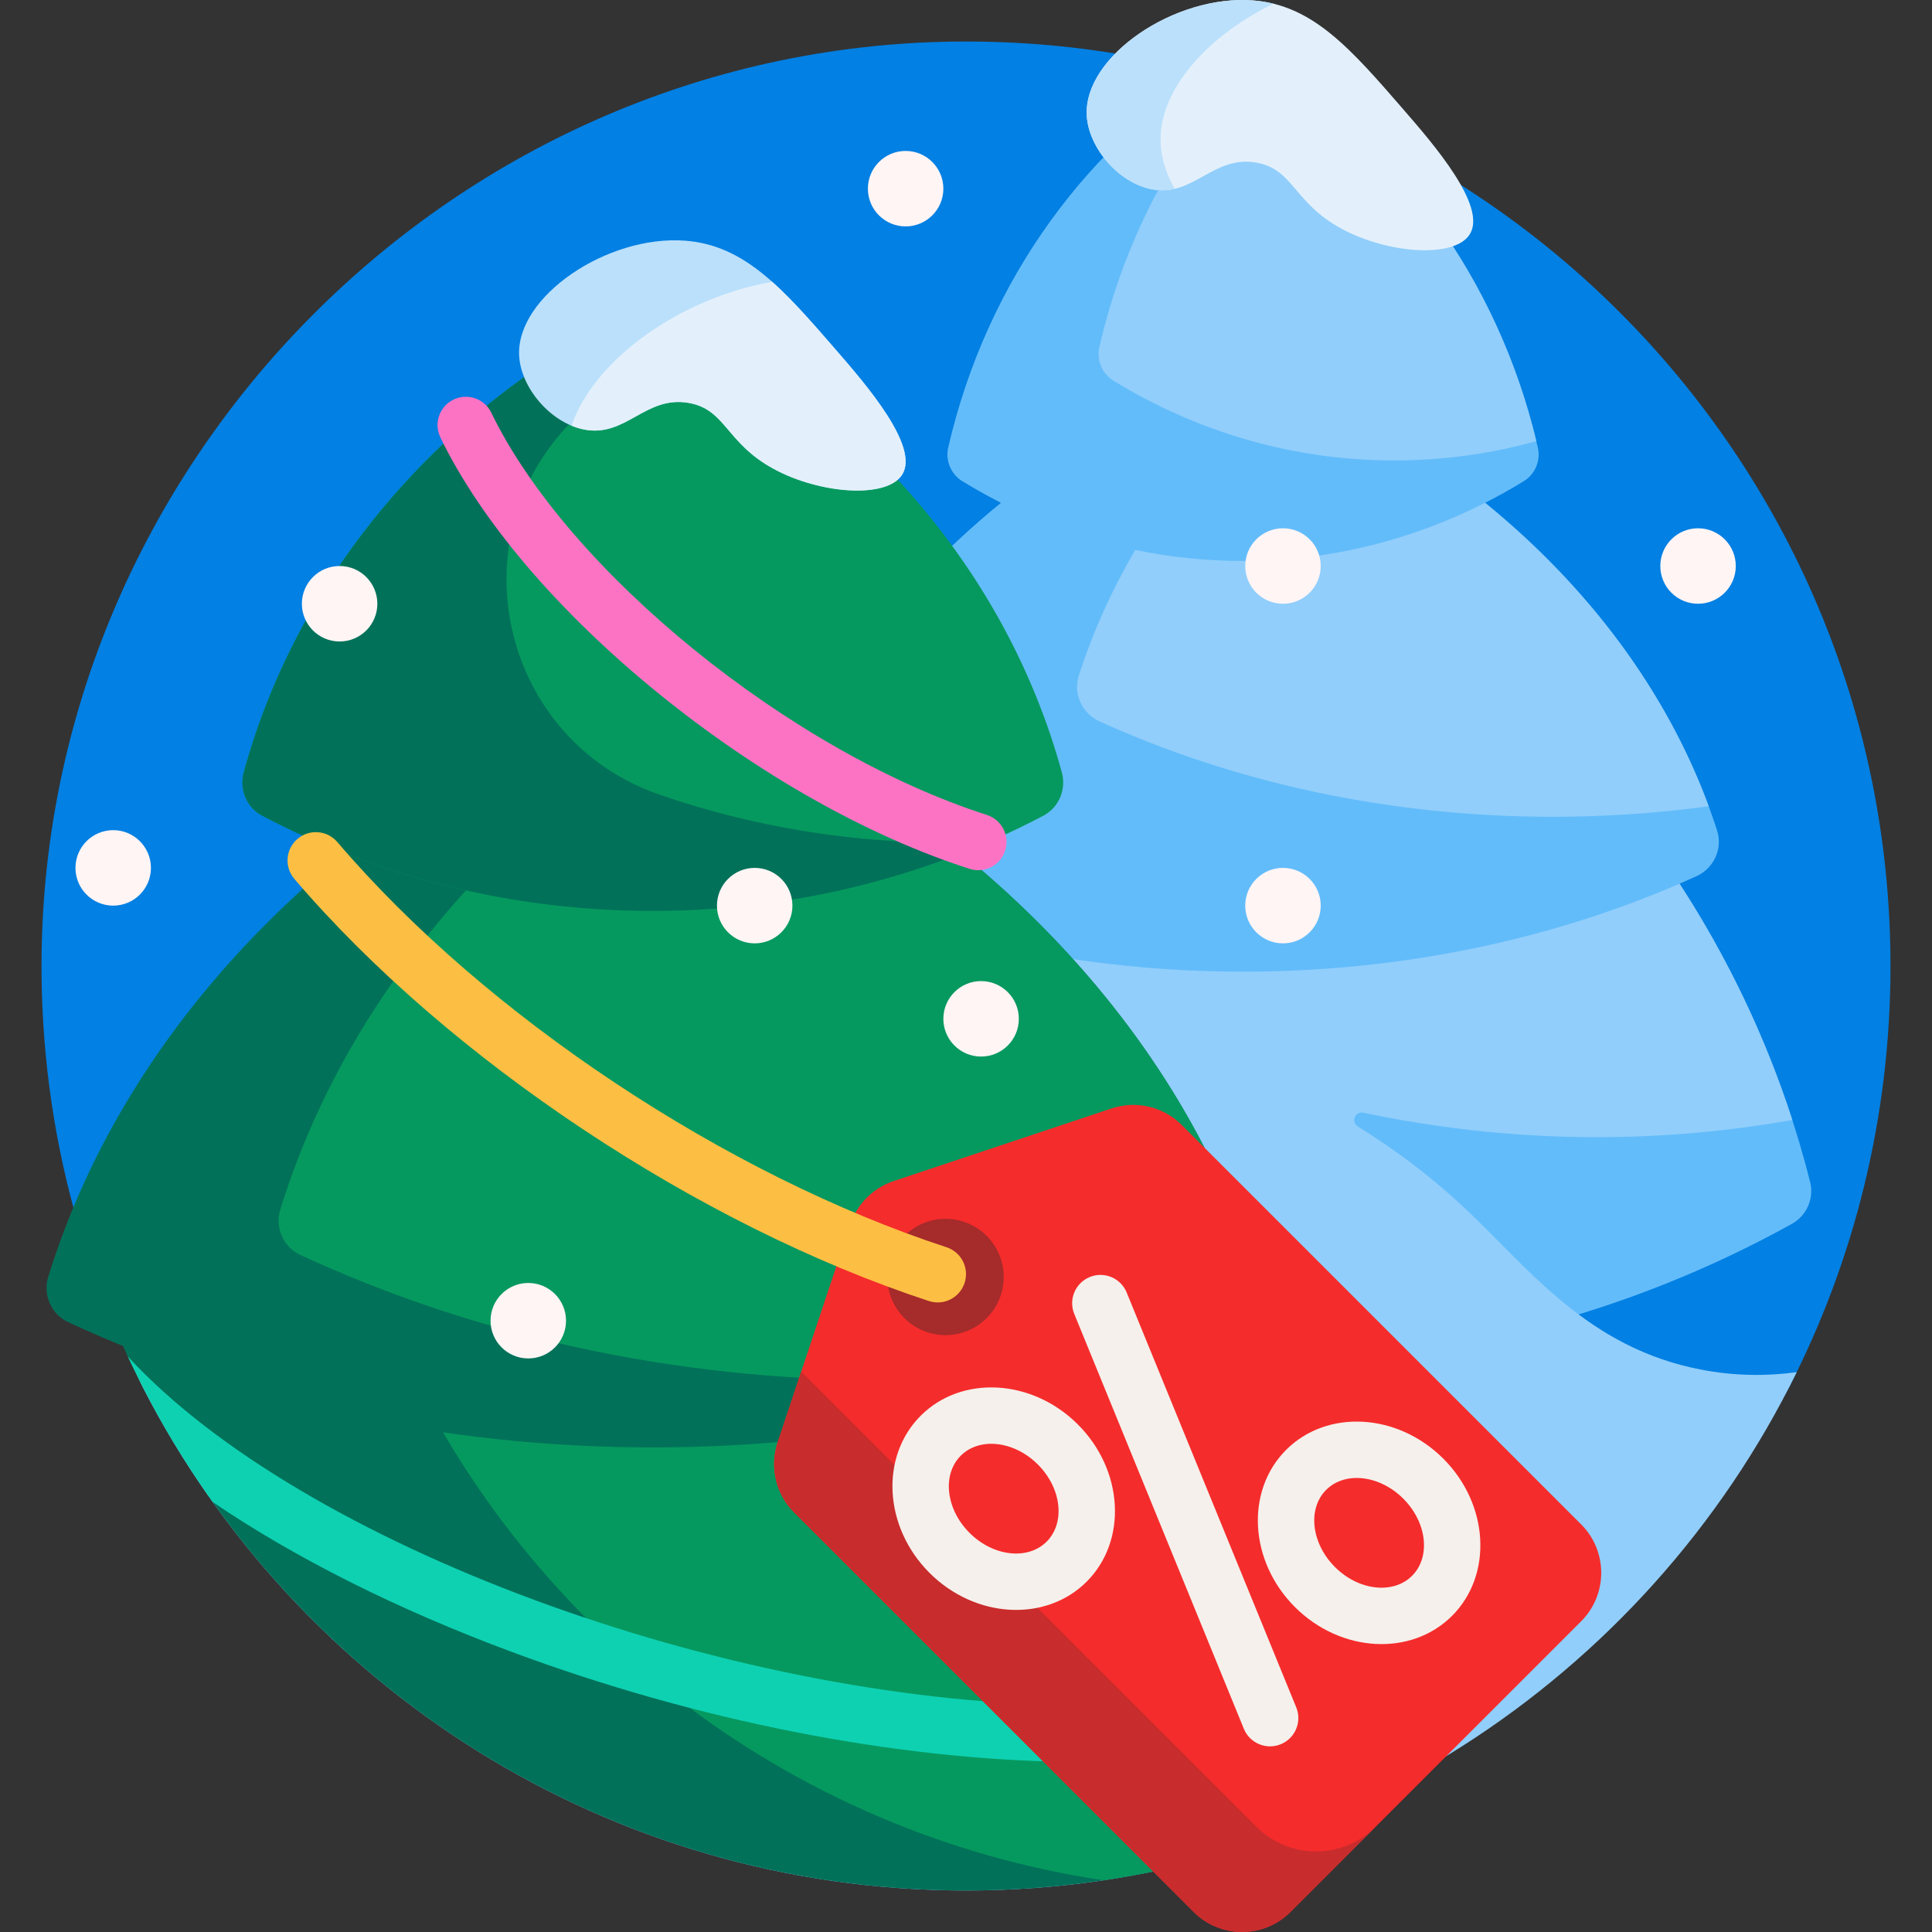 <?xml version="1.0" encoding="UTF-8"?> <svg xmlns="http://www.w3.org/2000/svg" id="Capa_1" height="512" viewBox="0 0 512 512" width="512"><rect x="0" y="0" width="512" height="512" fill="#333333" stroke="none"/> <g> <path d="m20.756 324.675c-6.191-21.242-9.583-43.676-9.749-66.878-.97-134.94 110.049-246.797 244.994-246.797 135.309 0 244.999 109.691 244.999 245 0 40.244-9.703 78.222-26.898 111.722-3.547 6.909-10.636 11.278-18.402 11.278h-362.153c-33.613 0-63.386-22.054-72.791-54.325z" fill="#0280e3"></path> <path d="m474.872 324.335c-42.687 23.666-92.395 37.233-145.454 37.233s-102.767-13.567-145.454-37.233c-3.932-2.18-5.926-6.75-4.829-11.11 7.126-28.316 18.93-54.918 34.596-79.036-1.508-.652-3.006-1.316-4.495-1.992-4.622-2.101-6.99-7.316-5.433-12.149 10.701-33.231 32.248-63.007 61.463-86.8-3.492-1.774-6.91-3.688-10.249-5.735-3.021-1.854-4.523-5.459-3.728-8.913 10.21-44.375 37.485-81.519 73.912-102.927 2.599-1.527 5.835-1.527 8.434 0 36.426 21.408 63.701 58.552 73.912 102.927.795 3.454-.707 7.059-3.728 8.913-3.338 2.048-6.756 3.961-10.248 5.735 29.215 23.792 50.762 53.568 61.463 86.8 1.556 4.833-.812 10.048-5.433 12.149-1.488.676-2.987 1.34-4.495 1.992 15.666 24.118 27.47 50.72 34.596 79.036 1.096 4.36-.898 8.931-4.83 11.11z" fill="#63bcfa"></path> <path d="m291.349 91.964c6.837-29.716 21.328-56.19 41.095-76.867.408.16.806.352 1.19.577 35.962 21.135 63.004 57.607 73.512 101.234-12.038 3.339-24.661 5.115-37.67 5.115-27.067 0-52.463-7.689-74.401-21.146-3.019-1.854-4.52-5.459-3.726-8.913zm-.008 99.185c35.43 16.102 76.455 25.304 120.182 25.304 14.081 0 27.883-.955 41.307-2.786-11.307-30.663-31.927-58.159-59.259-80.418-19.457 9.883-41.203 15.411-64.152 15.411-9.771 0-19.324-1.002-28.575-2.916-6.197 10.599-11.22 21.72-14.935 33.258-1.557 4.831.81 10.047 5.432 12.147zm159.659 171.851c-30.391-5.768-45.932-27.018-63-43-8.625-8.077-18.071-15.211-28.154-21.468-1.914-1.188-.739-4.117 1.465-3.653 38.526 8.116 77.085 8.438 113.672 1.917-7.179-22.208-17.279-43.21-29.878-62.605-34.387 14.866-73.797 23.311-115.686 23.311-27.831 0-54.566-3.728-79.462-10.589 12.338 8.595 25.466 16.352 39.32 23.151-57.914-13.744-121.659-10.014-170.277 3.936-8.551 2.454-30.348 8.708-54.44 19.025-28.902 12.377-40.995 46.792-26.63 74.759 40.629 79.099 123.029 133.216 218.07 133.216 96.691 0 180.3-56.012 220.149-137.36-7.764 1.045-16.122 1.073-25.149-.64z" fill="#91cefb"></path> <path d="m366 471.288c-10.9 6.418-22.184 12.309-33.811 17.634-23.981 7.839-49.59 12.078-76.189 12.078-82.364 0-155.234-40.643-199.652-102.967-4.491-6.301-5.691-12.824-9.58-19.549-3.52-6.087-9.787-12.339-12.784-18.742-.913-1.951-1.802-3.917-2.665-5.895 35.088-50.934 83.989-92.582 141.68-120.193 97.595 46.709 170.036 133.586 193.001 237.634z" fill="#017259"></path> <path d="m366 471.288c-10.9 6.418-22.184 12.309-33.811 17.634-12.798 4.184-26.06 7.341-39.689 9.377-84.602-12.637-155.07-68.527-188.181-144.452 27.422-39.806 63.282-73.941 105.18-100.136 78.98 49.378 136.501 126.966 156.501 217.577z" fill="#06995f"></path> <path d="m327.916 350.386c-45.51 21.106-98.437 33.197-154.916 33.197s-109.407-12.091-154.916-33.197c-4.524-2.098-6.769-7.249-5.298-12.014 21.278-68.91 79.209-126.362 156.413-158.529 2.429-1.012 5.174-1.012 7.603 0 77.204 32.167 135.135 89.619 156.412 158.529 1.471 4.765-.774 9.916-5.298 12.014z" fill="#017259"></path> <path d="m327.916 350.386c-6.295 2.919-12.732 5.666-19.301 8.232-23.738 4.664-48.56 7.138-74.109 7.138-56.479 0-109.406-12.091-154.916-33.197-4.524-2.098-6.769-7.249-5.298-12.014 17.025-55.137 57.515-102.938 112.567-136.321 72.163 32.853 126.012 88.262 146.356 154.147 1.47 4.766-.775 9.917-5.299 12.015z" fill="#06995f"></path> <path d="m276.496 216.175c-30.514 16.059-65.842 25.235-103.496 25.235s-72.982-9.176-103.496-25.235c-4.148-2.183-6.135-7.001-4.896-11.522 14.52-52.988 52.865-97.237 103.919-122.504 2.819-1.395 6.127-1.395 8.945 0 51.054 25.267 89.399 69.516 103.919 122.504 1.239 4.521-.747 9.34-4.895 11.522z" fill="#06995f"></path> <path d="m262.359 222.968c-27.094 11.826-57.388 18.442-89.359 18.442-37.654 0-72.983-9.176-103.496-25.235-4.143-2.18-6.137-6.992-4.9-11.507 14.517-52.994 52.864-97.25 103.923-122.519 2.819-1.395 6.127-1.395 8.945 0 2.034 1.007 4.048 2.044 6.042 3.11-11.704 7.808-22.511 16.743-32.223 26.67-30.759 31.439-18.112 84.247 23.45 98.637 13.438 4.653 27.555 8.127 42.225 10.268 15.357 2.242 30.551 2.91 45.393 2.134z" fill="#017259"></path> <path d="m290.796 459.515c-.056 4.107-3.472 7.399-7.65 7.399-.035 0-.07 0-.105-.001-46.136-.606-98.474-10.949-147.374-29.124-30.53-11.347-57.559-24.955-79.323-39.761-8.61-12.082-16.151-24.978-22.484-38.551.073.073.145.146.215.223 45.864 49.644 157.642 91.011 249.171 92.215 4.227.056 7.607 3.458 7.55 7.6z" fill="#0ed1b2"></path> <path d="m419.022 429.654-77.028 77.028c-7.09 7.09-18.586 7.09-25.676 0l-105.851-105.85c-4.863-4.863-6.561-12.056-4.386-18.58l19.257-57.771c1.807-5.421 6.061-9.675 11.483-11.482l57.771-19.257c6.524-2.175 13.717-.477 18.579 4.386l105.851 105.851c7.09 7.09 7.09 18.585 0 25.675z" fill="#f52c2c"></path> <path d="m364.586 484.09-22.592 22.592c-7.09 7.09-18.586 7.09-25.676 0l-105.851-105.85c-4.863-4.863-6.561-12.056-4.386-18.58l6.255-18.766 120.604 120.604c8.739 8.739 22.907 8.739 31.646 0z" fill="#c92c2c"></path> <path d="m265.991 338.416c0 8.514-6.902 15.416-15.416 15.416s-15.416-6.902-15.416-15.416 6.902-15.416 15.416-15.416 15.416 6.902 15.416 15.416z" fill="#a62b2b"></path> <path d="m343.516 452.464c1.178 2.882.432 6.073-1.64 8.145-.684.684-1.513 1.246-2.464 1.636-3.834 1.567-8.213-.271-9.781-4.104l-44.939-109.937c-1.566-3.834.273-8.212 4.104-9.781 3.834-1.567 8.213.271 9.781 4.104zm-57.861-74.964c12.125 12.125 13.169 30.811 2.327 41.653-10.843 10.843-29.529 9.798-41.654-2.327s-13.169-30.811-2.326-41.653c10.842-10.841 29.528-9.798 41.653 2.327zm-10.607 10.607c-6.277-6.277-15.446-7.321-20.44-2.327s-3.951 14.164 2.326 20.44c6.277 6.277 15.447 7.32 20.441 2.326 4.994-4.993 3.95-14.162-2.327-20.439zm109.771 40.101c-10.843 10.843-29.529 9.799-41.654-2.327-12.125-12.125-13.169-30.811-2.326-41.653 10.842-10.842 29.528-9.798 41.653 2.327s13.169 30.811 2.327 41.653zm-12.933-31.046c-6.277-6.277-15.446-7.321-20.44-2.327s-3.951 14.164 2.326 20.44c6.277 6.277 15.447 7.32 20.44 2.327 4.995-4.995 3.951-14.164-2.326-20.44z" fill="#f5f0eb"></path> <path d="m256 337.656c0 5.105-4.988 8.724-9.838 7.131-60.853-19.976-127.203-63.895-168.166-111.887-2.689-3.151-2.315-7.885.836-10.574 3.15-2.689 7.884-2.315 10.573.835 39.333 46.083 103.048 88.246 161.446 107.38 3.076 1.009 5.149 3.878 5.149 7.115z" fill="#fdbf43"></path> <path d="m266.38 225.396c-1.021 3.184-3.968 5.213-7.141 5.213-.759 0-1.529-.116-2.291-.359-26.909-8.623-56.234-25.173-82.573-46.6-26.464-21.528-46.945-45.584-57.671-67.734-1.805-3.729-.246-8.214 3.482-10.019s8.213-.247 10.019 3.481c20.385 42.101 79.295 89.915 131.321 106.586 3.945 1.265 6.117 5.487 4.854 9.432z" fill="#fd73c4"></path> <path d="m137.58 94.285c-.85-15.712 23.377-32.067 44-30.5 15.89 1.208 25.923 12.772 40 29 7.884 9.088 22.18 25.568 17.5 33-4.043 6.421-21.676 5.176-34-1.5-12.736-6.899-12.678-15.74-22.5-17.5-11.608-2.081-16.727 9.363-28 7-8.771-1.839-16.543-11.044-17-19.5z" fill="#bbe0fb"></path> <path d="m288 30.604c-.85-15.712 23.377-32.067 44-30.5 15.89 1.208 25.923 12.772 40 29 7.884 9.088 22.18 25.568 17.5 33-4.043 6.421-21.676 5.176-34-1.5-12.736-6.899-12.678-15.74-22.5-17.5-11.608-2.081-16.727 9.363-28 7-8.771-1.838-16.543-11.044-17-19.5zm-83.347 44.087c-23.972 4.137-47.195 20.405-53.175 38.128 1.012.418 2.049.745 3.101.965 11.273 2.363 16.392-9.081 28-7 9.822 1.76 9.764 10.601 22.5 17.5 12.324 6.676 29.957 7.921 34 1.5 4.68-7.432-9.616-23.912-17.5-33-6.137-7.074-11.505-13.263-16.926-18.093z" fill="#e3f0fb"></path> <path d="m311.291 50.046c-1.91.445-3.97.544-6.291.058-8.771-1.838-16.542-11.044-17-19.5-.85-15.712 23.377-32.067 44-30.5 1.906.145 3.729.439 5.484.872-17.365 8.432-30.662 22.972-29.894 37.152.216 3.993 1.555 8.101 3.701 11.918z" fill="#bbe0fb"></path> <path d="m250 50c0 5.523-4.477 10-10 10s-10-4.477-10-10 4.477-10 10-10 10 4.477 10 10zm90 90c-5.523 0-10 4.477-10 10s4.477 10 10 10 10-4.477 10-10-4.477-10-10-10zm110 0c-5.523 0-10 4.477-10 10s4.477 10 10 10 10-4.477 10-10-4.477-10-10-10zm-110 90c-5.523 0-10 4.477-10 10s4.477 10 10 10 10-4.477 10-10-4.477-10-10-10zm-310-10c-5.523 0-10 4.477-10 10s4.477 10 10 10 10-4.477 10-10-4.477-10-10-10zm230 40c-5.523 0-10 4.477-10 10s4.477 10 10 10 10-4.477 10-10-4.477-10-10-10zm-120 80c-5.523 0-10 4.477-10 10s4.477 10 10 10 10-4.477 10-10-4.477-10-10-10zm-50-190c-5.523 0-10 4.477-10 10s4.477 10 10 10 10-4.477 10-10-4.477-10-10-10zm110 80c-5.523 0-10 4.477-10 10s4.477 10 10 10 10-4.477 10-10-4.477-10-10-10z" fill="#fff5f5"></path> </g> </svg> 